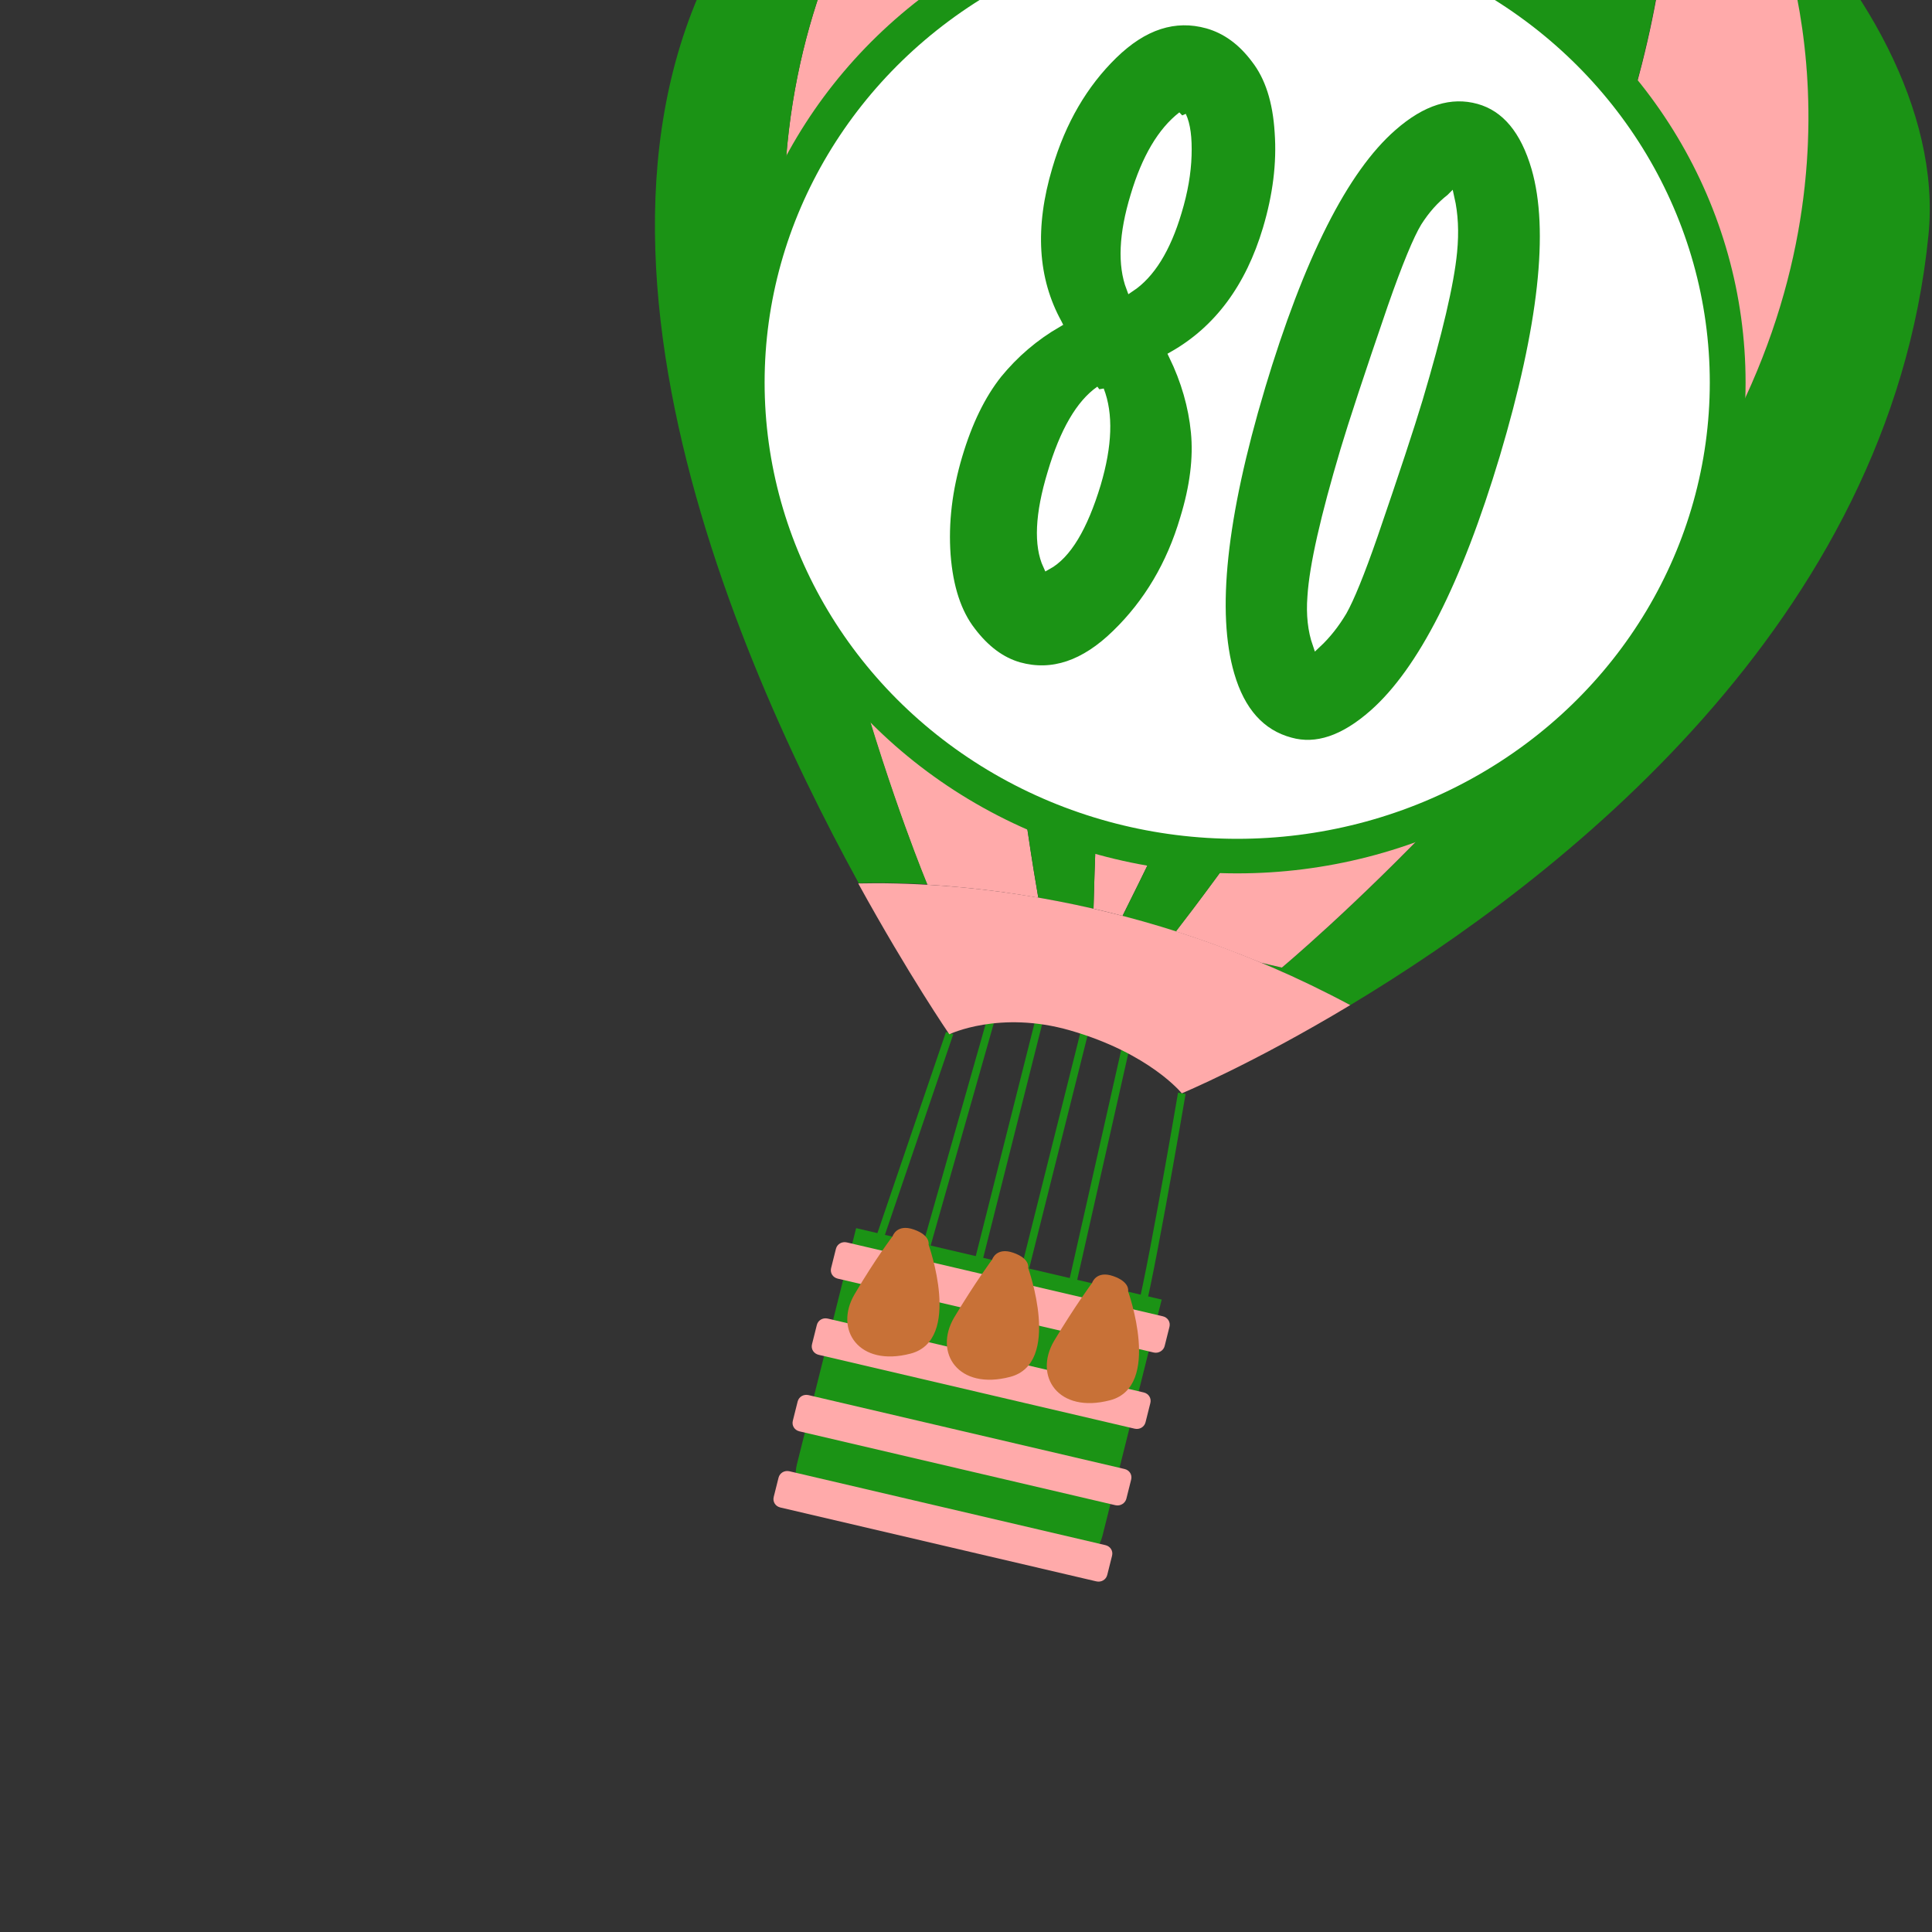 <?xml version="1.0" encoding="UTF-8" standalone="no"?>
<!-- Created with Inkscape (http://www.inkscape.org/) -->

<svg
   width="16"
   height="16"
   viewBox="0 0 4.233 4.233"
   version="1.1"
   id="svg1768"
   inkscape:version="1.1 (c68e22c387, 2021-05-23)"
   sodipodi:docname="favicon.svg"
   xmlns:inkscape="http://www.inkscape.org/namespaces/inkscape"
   xmlns:sodipodi="http://sodipodi.sourceforge.net/DTD/sodipodi-0.dtd"
   xmlns="http://www.w3.org/2000/svg"
   xmlns:svg="http://www.w3.org/2000/svg">
  <rect x="0" y="0" width="4.233" height="4.233" fill="#333333" stroke="none"/>
  <sodipodi:namedview
     id="namedview1770"
     pagecolor="#ffffff"
     bordercolor="#666666"
     borderopacity="1.0"
     inkscape:pageshadow="2"
     inkscape:pageopacity="0.0"
     inkscape:pagecheckerboard="0"
     inkscape:document-units="mm"
     showgrid="false"
     fit-margin-top="0"
     fit-margin-left="0"
     fit-margin-right="0"
     fit-margin-bottom="0"
     inkscape:zoom="42.931985"
     inkscape:cx="12.519803"
     inkscape:cy="6.9412117"
     inkscape:window-width="2160"
     inkscape:window-height="1334"
     inkscape:window-x="-11"
     inkscape:window-y="-11"
     inkscape:window-maximized="1"
     inkscape:current-layer="layer1"
     units="px"
     width="16px"
     showguides="true"
     inkscape:guide-bbox="true">
    <sodipodi:guide
       position="0.869,4.689"
       orientation="1,0"
       id="guide925" />
  </sodipodi:namedview>
  <defs
     id="defs1765" />
  <g
     inkscape:label="Layer 1"
     inkscape:groupmode="layer"
     id="layer1"
     transform="translate(60.965,-22.198)">
    <g
       id="g449148-2"
       transform="matrix(0.029,0,0,0.028,-97.616,-24.472)"
       inkscape:export-filename="C:\Users\Ugo Laptop\OneDrive\Projects\Around\80 Words\website\words-website1.png"
       inkscape:export-xdpi="79.978661"
       inkscape:export-ydpi="79.978661">
      <path
         class="st66"
         d="m 1394.159,1701.083 c -11.779,22.721 -33.487,41.416 -33.487,41.416 l -1.562,-0.378 c 2.188,0.958 4.434,2.054 6.732,3.314 15.724,-9.791 40.778,-29.911 43.685,-60.263 0.946,-9.725 -5.075,-20.278 -12.377,-27.436 0,0 0.218,1.125 0.359,1.679 0.036,-0.022 8.422,18.975 -3.35,41.668 z"
         id="path2682-3-1-5-8"
         inkscape:connector-curvature="0"
         style="fill:#1b9315;fill-opacity:1;stroke-width:0.338" />
      <path
         style="fill:none;stroke:#1b9315;stroke-width:0.579;stroke-miterlimit:10;stroke-dasharray:none;stroke-opacity:1"
         inkscape:connector-curvature="0"
         id="path2644-6-6-4-4"
         d="m 1335.572,1747.631 -5.563,16.906 3.368,1.397 5.736,-20.907 3.589,0.103 -5.513,22.646 3.29,1.593 5.666,-23.405 3.07,1.233 -4.67,21.441 c 0,0 4.629,2.131 5.146,1.766 0.517,-0.365 3.425,-18.067 3.425,-18.067"
         class="st62" />
      <path
         style="fill:#1b9315;fill-opacity:1;stroke-width:0.298"
         inkscape:connector-curvature="0"
         id="path2648-2-0-6-3"
         d="m 1343.447,1789.23 -17.156,-4.154 c -1.649,-0.399 -2.658,-2.052 -2.258,-3.701 l 4.476,-18.487 23.087,5.589 -4.476,18.487 c -0.399,1.649 -2.052,2.658 -3.672,2.265 z"
         class="st63" />
      <path
         style="fill:#ffaaaa;fill-opacity:1;stroke-width:0.298"
         inkscape:connector-curvature="0"
         id="path2650-9-9-4-6"
         d="m 1350.991,1772.619 -23.868,-5.779 c -0.376,-0.091 -0.595,-0.45 -0.504,-0.827 l 0.364,-1.504 c 0.091,-0.376 0.45,-0.595 0.827,-0.504 l 23.868,5.779 c 0.376,0.091 0.595,0.45 0.504,0.827 l -0.364,1.504 c -0.084,0.347 -0.45,0.595 -0.827,0.504 z"
         class="st64" />
      <path
         style="fill:#ffaaaa;fill-opacity:1;stroke-width:0.298"
         inkscape:connector-curvature="0"
         id="path2652-5-4-8-7"
         d="m 1349.548,1778.579 -23.868,-5.779 c -0.376,-0.091 -0.595,-0.45 -0.504,-0.827 l 0.364,-1.504 c 0.091,-0.376 0.45,-0.595 0.827,-0.504 l 23.868,5.779 c 0.376,0.091 0.595,0.45 0.504,0.827 l -0.364,1.504 c -0.091,0.376 -0.45,0.595 -0.827,0.504 z"
         class="st64" />
      <path
         style="fill:#ffaaaa;fill-opacity:1;stroke-width:0.298"
         inkscape:connector-curvature="0"
         id="path2654-6-6-4-2"
         d="m 1348.098,1784.568 -23.868,-5.779 c -0.376,-0.091 -0.595,-0.45 -0.504,-0.827 l 0.364,-1.504 c 0.091,-0.376 0.45,-0.595 0.827,-0.504 l 23.868,5.779 c 0.376,0.091 0.595,0.45 0.504,0.827 l -0.364,1.504 c -0.084,0.347 -0.45,0.595 -0.827,0.504 z"
         class="st64" />
      <path
         style="fill:#ffaaaa;fill-opacity:1;stroke-width:0.298"
         inkscape:connector-curvature="0"
         id="path2656-3-6-2-9"
         d="m 1346.655,1790.527 -23.868,-5.779 c -0.376,-0.091 -0.595,-0.45 -0.504,-0.827 l 0.364,-1.504 c 0.091,-0.376 0.45,-0.595 0.827,-0.504 l 23.868,5.779 c 0.376,0.091 0.595,0.45 0.504,0.827 l -0.364,1.504 c -0.091,0.376 -0.45,0.595 -0.827,0.504 z"
         class="st64" />
      <path
         style="fill:#c87137;stroke-width:0.298"
         inkscape:connector-curvature="0"
         id="path2658-5-7-3-6"
         d="m 1331.264,1763.525 c 0,0 0.303,-0.999 1.599,-0.532 1.296,0.467 1.121,1.19 1.121,1.19 0,0 2.575,7.453 -1.359,8.522 -3.934,1.069 -5.79,-1.892 -4.236,-4.639 1.553,-2.748 2.876,-4.541 2.876,-4.541 z"
         class="st65" />
      <path
         style="fill:#c87137;stroke-width:0.298"
         inkscape:connector-curvature="0"
         id="path2660-7-1-7-2"
         d="m 1338.786,1765.346 c 0,0 0.303,-0.999 1.599,-0.532 1.296,0.467 1.121,1.19 1.121,1.19 0,0 2.575,7.453 -1.359,8.522 -3.934,1.069 -5.79,-1.892 -4.236,-4.639 1.582,-2.741 2.876,-4.541 2.876,-4.541 z"
         class="st65" />
      <path
         style="fill:#c87137;stroke-width:0.298"
         inkscape:connector-curvature="0"
         id="path2662-9-3-3-1"
         d="m 1346.337,1767.174 c 0,0 0.303,-0.999 1.599,-0.532 1.296,0.467 1.121,1.19 1.121,1.19 0,0 2.575,7.453 -1.359,8.522 -3.934,1.069 -5.79,-1.892 -4.236,-4.639 1.582,-2.741 2.876,-4.541 2.876,-4.541 z"
         class="st65" />
      <path
         style="fill:none;stroke-width:0.338"
         inkscape:connector-curvature="0"
         id="path2664-5-7-5-8"
         d="m 1352.466,1738.95 7.03,1.702 c -2.174,-1.016 -4.324,-1.874 -6.423,-2.566 -0.407,0.544 -0.607,0.864 -0.607,0.864 z"
         class="st58" />
      <path
         style="fill:none;stroke-width:0.338"
         inkscape:connector-curvature="0"
         id="path2666-2-3-6-1"
         d="m 1342.803,1736.611 c 0,0 -0.054,-0.411 -0.139,-1.197 -3.145,-0.547 -5.998,-0.778 -8.425,-0.876 z"
         class="st58" />
      <path
         class="st66"
         d="m 1323.047,1683.867 c 0.082,25.593 10.835,52.146 10.835,52.146 v 0 c 2.413,0.155 5.252,0.445 8.39,1.02 -1.45,-8.559 -10.379,-66.553 6.814,-94.18 -3.419,0.459 -6.763,1.242 -9.981,2.392 0,0 -16.147,13.058 -16.058,38.622 z"
         id="path2670-8-0-0-4"
         inkscape:connector-curvature="0"
         style="fill:#ffaaaa;fill-opacity:1;stroke-width:0.338" />
      <path
         class="st66"
         d="m 1352.659,1739.671 c 2.099,0.692 4.256,1.52 6.451,2.45 l 1.562,0.378 c 0,0 21.678,-18.701 33.487,-41.416 11.808,-22.714 3.393,-41.719 3.393,-41.719 l -0.359,-1.679 c -2.669,-2.637 -4.069,-3.435 -7.442,-5.569 3.066,32.624 -32.117,80.918 -37.092,87.554 z"
         id="path2672-8-0-4-7"
         inkscape:connector-curvature="0"
         style="fill:#ffaaaa;fill-opacity:1;stroke-width:0.338" />
      <path
         class="st66"
         d="m 1375.871,1645.694 c -3.655,-1.222 -7.452,-2.111 -11.268,-2.667 -4.233,7.489 -16.638,34.316 -18.159,94.864 0.723,0.175 1.446,0.35 2.192,0.561 26.414,-54.705 27.594,-84.249 27.235,-92.758 z"
         id="path2674-8-7-0-3"
         inkscape:connector-curvature="0"
         style="fill:#ffaaaa;fill-opacity:1;stroke-width:0.338" />
      <path
         class="st66"
         d="m 1323.035,1656.086 c -20.081,22.855 -4.443,60.728 5.67,79.807 1.386,-0.032 3.162,-0.031 5.184,0.091 v 0 c 0,0 -10.724,-26.546 -10.835,-52.146 -0.082,-25.593 16.065,-38.651 16.065,-38.651 -6.062,2.269 -11.602,5.797 -16.084,10.899 z"
         id="path2676-0-8-7-8"
         inkscape:connector-curvature="0"
         style="fill:#1b9315;fill-opacity:1;stroke-width:0.338" />
      <path
         class="st66"
         d="m 1364.603,1643.027 c -5.182,-0.734 -10.453,-0.846 -15.516,-0.173 -17.194,27.628 -8.257,85.592 -6.814,94.18 1.352,0.235 2.719,0.536 4.172,0.857 1.513,-60.519 13.926,-87.374 18.159,-94.864 z"
         id="path2678-0-2-2-5"
         inkscape:connector-curvature="0"
         style="fill:#1b9315;fill-opacity:1;stroke-width:0.338" />
      <path
         class="st66"
         d="m 1389.708,1652.168 c -4.229,-2.647 -8.938,-4.828 -13.845,-6.445 0.359,8.509 -0.821,38.053 -27.235,92.758 1.324,0.351 2.663,0.767 4.023,1.219 4.982,-6.665 40.165,-54.959 37.056,-87.532 z"
         id="path2680-0-1-0-2"
         inkscape:connector-curvature="0"
         style="fill:#1b9315;fill-opacity:1;stroke-width:0.338" />
      <path
         class="st67"
         d="m 1344.688,1747.419 c 5.998,1.789 8.426,4.919 8.426,4.919 0,0 5.333,-2.292 12.727,-6.903 -15.848,-8.798 -30.488,-9.678 -37.172,-9.52 3.851,7.242 6.881,11.803 6.881,11.803 0,0 3.798,-1.898 9.138,-0.299 z"
         id="path2684-8-1-0-4"
         inkscape:connector-curvature="0"
         style="fill:#ffaaaa;fill-opacity:1;stroke-width:0.338" />
      <circle
         r="37.057"
         cy="1696.718"
         cx="1357.3"
         id="path9599-5-5-8-8"
         style="fill:#ffffff;fill-opacity:1;stroke:#1b9315;stroke-width:2.704;stroke-miterlimit:4;stroke-dasharray:none;stroke-opacity:1" />
      <g
         style="fill:#1b9315;fill-opacity:1;stroke:#ffffff;stroke-width:1.584;stroke-miterlimit:4;stroke-dasharray:none;stroke-opacity:1"
         transform="matrix(0.385,0.107,-0.107,0.385,920.302,1506.652)"
         id="g9460-3-6-6-7">
        <path
           inkscape:connector-curvature="0"
           id="path8072-4-6-9-4"
           d="m 1145.246,163.34 c -6.737,-7.086 -10.044,-16.727 -9.928,-29.04 0.055,-9.293 2.091,-17.424 5.979,-24.394 3.95,-7.086 9.123,-10.571 15.566,-10.513 3.601,0.058 7.086,1.394 10.509,4.124 3.485,2.672 6.157,6.854 8.132,12.604 2.037,5.75 2.966,12.023 2.904,18.818 -0.115,11.906 -3.601,21.49 -10.509,28.634 3.601,4.182 6.273,8.654 8.07,13.358 1.804,4.705 2.672,10.339 2.555,16.844 -0.055,9.351 -2.207,17.773 -6.389,25.207 -4.12,7.376 -9.402,11.093 -15.968,11.036 -3.485,-0.058 -6.97,-1.452 -10.509,-4.24 -3.547,-2.73 -6.389,-7.086 -8.542,-13.068 -2.145,-6.04 -3.136,-12.487 -3.074,-19.341 0.055,-6.854 1.046,-12.604 2.958,-17.366 1.975,-4.705 4.708,-8.944 8.247,-12.662 z m 11.732,-45.477 c -2.842,3.949 -4.352,9.816 -4.414,17.54 -0.115,7.841 1.278,13.707 4.066,17.599 2.966,-3.543 4.53,-9.119 4.592,-16.727 0.055,-4.182 -0.348,-7.841 -1.162,-11.151 -0.813,-3.311 -1.804,-5.75 -3.082,-7.26 z m -0.581,55.932 c -2.842,3.543 -4.352,9.583 -4.414,18.121 -0.115,8.422 1.278,14.346 4.066,17.715 3.02,-3.02 4.592,-9.003 4.708,-17.947 0.055,-7.841 -1.394,-13.823 -4.36,-17.889 z"
           style="fill:#1b9315;fill-opacity:1;fill-rule:nonzero;stroke:#ffffff;stroke-width:1.584;stroke-miterlimit:4;stroke-dasharray:none;stroke-opacity:1" />
        <path
           inkscape:connector-curvature="0"
           id="path8074-67-6-7-0"
           d="m 1185.609,165.315 c 0.294,-26.833 3.717,-45.477 10.338,-55.932 4.011,-6.389 8.774,-9.525 14.288,-9.467 5.289,0.058 9.936,3.369 13.94,9.99 6.505,10.803 9.587,29.505 9.355,56.106 -0.294,26.078 -3.717,44.432 -10.338,55.003 -4.011,6.389 -8.542,9.526 -13.653,9.467 -5.808,0 -10.625,-3.252 -14.458,-9.583 -6.567,-10.803 -9.703,-29.331 -9.471,-55.584 z m 24.572,-45.477 c -1.34,1.859 -2.385,4.066 -3.136,6.679 -0.697,2.613 -1.34,8.247 -1.804,16.901 -0.697,14.114 -1.046,23.929 -1.1,29.389 -0.115,13.533 0.403,23.291 1.681,29.273 0.697,3.485 1.859,6.389 3.43,8.712 1.332,-2.265 2.323,-4.763 3.02,-7.492 0.635,-2.73 1.216,-8.015 1.626,-15.972 0.635,-12.952 0.984,-22.303 1.046,-27.879 0.115,-13.591 -0.348,-23.407 -1.456,-29.563 -0.697,-3.891 -1.797,-7.202 -3.307,-10.048 z"
           style="fill:#1b9315;fill-opacity:1;fill-rule:nonzero;stroke:#ffffff;stroke-width:1.584;stroke-miterlimit:4;stroke-dasharray:none;stroke-opacity:1" />
      </g>
    </g>
  </g>
</svg>
